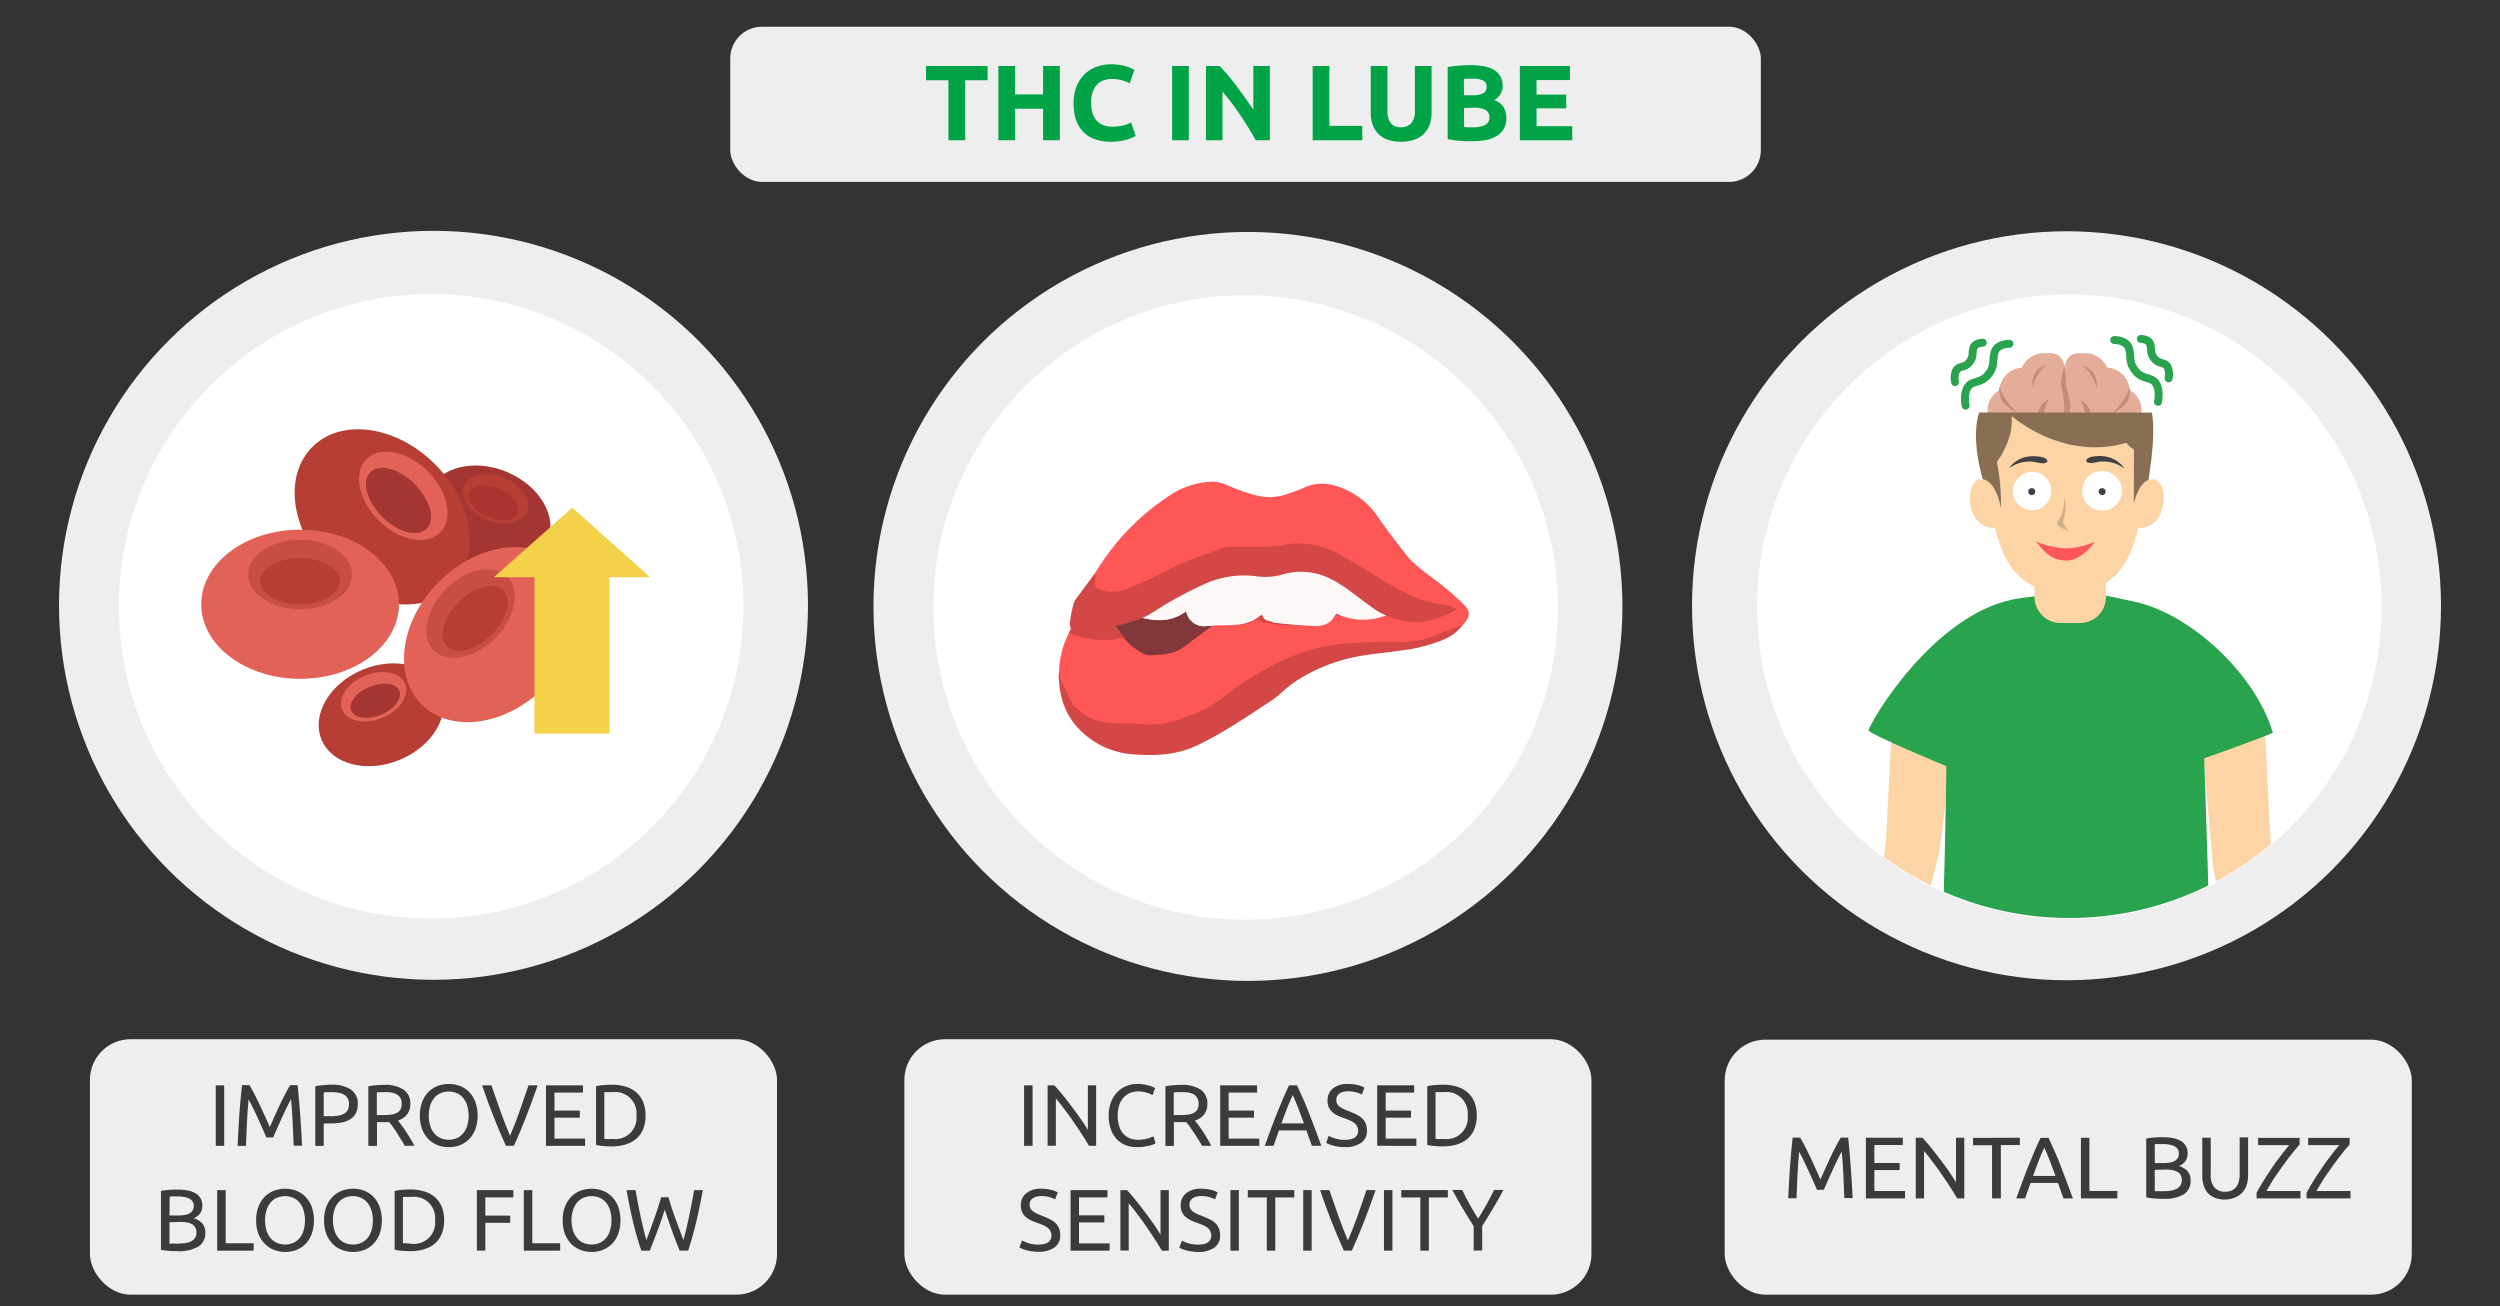 <?xml version="1.0" encoding="UTF-8"?>
<svg xmlns="http://www.w3.org/2000/svg" xmlns:xlink="http://www.w3.org/1999/xlink" id="Слой_1" data-name="Слой 1" width="630" height="329.22" viewBox="0 0 630 329.22">
  <rect x="0" y="0" width="630" height="329.22" fill="#333333" stroke="none"/>
  <defs>
    <style>
      .cls-1, .cls-25 {
        fill: none;
      }

      .cls-2 {
        fill: #eee;
      }

      .cls-3 {
        fill: #fff;
      }

      .cls-4 {
        fill: #80383a;
      }

      .cls-13, .cls-14, .cls-15, .cls-16, .cls-17, .cls-18, .cls-19, .cls-21, .cls-4 {
        fill-rule: evenodd;
      }

      .cls-5 {
        fill: #3b3b3b;
      }

      .cls-6 {
        fill: #00a447;
      }

      .cls-7 {
        fill: #a33632;
      }

      .cls-8 {
        fill: #b63e35;
      }

      .cls-9 {
        fill: #ab3330;
      }

      .cls-10 {
        fill: #e36258;
      }

      .cls-11 {
        fill: #c64e44;
      }

      .cls-12 {
        fill: #f3d149;
      }

      .cls-13 {
        fill: #fdfdfd;
      }

      .cls-14 {
        fill: #d44747;
      }

      .cls-15 {
        fill: #aeaeae;
      }

      .cls-16 {
        fill: #fbfbfb;
      }

      .cls-17 {
        fill: #adadad;
      }

      .cls-18 {
        fill: #932c60;
      }

      .cls-19 {
        fill: #f7f7f7;
      }

      .cls-20 {
        fill: #fcf8f7;
      }

      .cls-21, .cls-30 {
        fill: #ff5656;
      }

      .cls-22 {
        clip-path: url(#clip-path);
      }

      .cls-23 {
        fill: #fcd4a6;
      }

      .cls-24 {
        fill: #2aa34f;
      }

      .cls-25 {
        stroke: #2aa34f;
        stroke-linecap: round;
        stroke-linejoin: round;
        stroke-width: 2px;
      }

      .cls-26 {
        fill: #e3ad99;
      }

      .cls-27 {
        fill: #c38d7c;
      }

      .cls-28 {
        fill: #d7bc96;
      }

      .cls-29 {
        fill: #886e52;
      }

      .cls-31 {
        fill: #414141;
      }

      .cls-32 {
        fill: #cfaf86;
      }
    </style>
    <clipPath id="clip-path">
      <circle class="cls-1" cx="521.47" cy="152.65" r="78.69"></circle>
    </clipPath>
  </defs>
  <circle class="cls-2" cx="314.48" cy="152.82" r="94.37"></circle>
  <circle class="cls-3" cx="313.9" cy="153.08" r="78.69"></circle>
  <path class="cls-4" d="M294.48,144.35c1,0,2.63-1.68,3.61-1.68,1.89,0,.36-1.68,1.34-3.18.37-.58,3.55-1.69,4.11-1.26,1.27,1,12.2-4.89,13.75-4.61.55.1,22.13-.91,22.68-.83.07.37,27.18,21.72,27,21.82-3.29,1.94-65.5,10.5-68.83,12.35-3.77,2.08-14-2.91-16.9-5.43-.22-.27-9.28-4.36-9.05-4.46,2.06-.88,15.56-6.67,17.35-7.91C290.09,148.78,293.82,144.12,294.48,144.35Z"></path>
  <circle class="cls-2" cx="520.76" cy="152.65" r="94.37"></circle>
  <circle class="cls-3" cx="521.47" cy="152.9" r="78.69"></circle>
  <rect class="cls-2" x="184.02" y="6.73" width="259.71" height="39.11" rx="8"></rect>
  <rect class="cls-2" x="434.62" y="261.99" width="173.15" height="64.27" rx="10.26"></rect>
  <g>
    <path class="cls-5" d="M457.89,299.84c-.15-.35-.34-.8-.59-1.34l-.78-1.76c-.27-.63-.57-1.28-.89-1.95l-.89-1.89q-.42-.88-.78-1.59c-.24-.47-.44-.83-.58-1.08-.16,1.73-.3,3.6-.4,5.62s-.19,4-.26,6.11h-2.09c.06-1.33.12-2.66.2-4s.15-2.66.25-4,.2-2.56.31-3.79.23-2.4.36-3.5h1.87c.4.64.82,1.41,1.28,2.29s.91,1.8,1.36,2.76.89,1.92,1.32,2.88.81,1.84,1.17,2.63l1.16-2.63q.64-1.44,1.32-2.88c.46-1,.91-1.88,1.37-2.76s.88-1.65,1.27-2.29h1.87q.75,7.37,1.12,15.25h-2.09c-.07-2.06-.16-4.09-.26-6.11s-.23-3.89-.4-5.62c-.14.25-.34.61-.58,1.08s-.5,1-.78,1.59l-.89,1.89c-.32.67-.61,1.32-.89,1.95l-.78,1.76-.59,1.34Z"></path>
    <path class="cls-5" d="M470.21,302V286.71h9.3v1.83h-7.17v4.53h6.38v1.78h-6.38v5.28h7.72V302Z"></path>
    <path class="cls-5" d="M493.22,302q-.48-.82-1.11-1.83c-.42-.67-.87-1.38-1.35-2.1s-1-1.46-1.51-2.21-1-1.47-1.55-2.17-1-1.35-1.5-2-.93-1.16-1.34-1.63V302h-2.09V286.71h1.69c.69.73,1.43,1.59,2.21,2.56s1.57,2,2.34,3,1.49,2,2.17,3,1.26,1.89,1.73,2.67V286.71H495V302Z"></path>
    <path class="cls-5" d="M509,286.71v1.85h-4.79V302H502v-13.4h-4.79v-1.85Z"></path>
    <path class="cls-5" d="M520,302c-.25-.67-.48-1.31-.7-1.95l-.68-1.95H511.7l-1.39,3.9h-2.22q.89-2.43,1.65-4.48c.51-1.37,1-2.68,1.51-3.91s1-2.41,1.46-3.53,1-2.23,1.52-3.33h2c.52,1.1,1,2.21,1.52,3.33s1,2.3,1.46,3.53,1,2.54,1.5,3.91,1.07,2.86,1.66,4.48Zm-2-5.66c-.47-1.27-.93-2.51-1.4-3.71s-.94-2.34-1.44-3.44c-.51,1.1-1,2.25-1.46,3.44s-.92,2.44-1.37,3.71Z"></path>
    <path class="cls-5" d="M533.57,300.11V302h-9.18V286.71h2.14v13.4Z"></path>
    <path class="cls-5" d="M545,302.09l-1,0-1.08-.07-1.07-.11a8.4,8.4,0,0,1-1-.18V286.93c.3-.07.62-.13,1-.18l1.07-.11c.36,0,.71-.05,1.07-.06l1,0a14.8,14.8,0,0,1,2.47.2,6.28,6.28,0,0,1,2,.67,3.56,3.56,0,0,1,1.33,1.25,3.41,3.41,0,0,1,.49,1.89,3.36,3.36,0,0,1-.6,2.06,3.61,3.61,0,0,1-1.58,1.2,4.55,4.55,0,0,1,2.13,1.25,3.43,3.43,0,0,1,.8,2.42,3.91,3.91,0,0,1-1.69,3.44A9.6,9.6,0,0,1,545,302.09Zm-2-9h2.25a9,9,0,0,0,1.5-.11,3.72,3.72,0,0,0,1.22-.39,2.25,2.25,0,0,0,.81-.75,2.12,2.12,0,0,0,.3-1.17,2,2,0,0,0-.31-1.11,2.23,2.23,0,0,0-.85-.72,4.44,4.44,0,0,0-1.26-.41,8.49,8.49,0,0,0-1.54-.13c-.55,0-1,0-1.28,0s-.59,0-.84.06Zm0,1.72v5.37l.58,0a6.45,6.45,0,0,0,.67,0h.89a12.7,12.7,0,0,0,1.79-.12,4.92,4.92,0,0,0,1.49-.43,2.65,2.65,0,0,0,1-.85,2.35,2.35,0,0,0,.39-1.39,2.55,2.55,0,0,0-.29-1.26,2.14,2.14,0,0,0-.83-.83,4.1,4.1,0,0,0-1.28-.44,9.56,9.56,0,0,0-1.68-.13Z"></path>
    <path class="cls-5" d="M560.71,302.29a6.62,6.62,0,0,1-2.59-.47,4.9,4.9,0,0,1-1.81-1.26,5.24,5.24,0,0,1-1-1.9,8,8,0,0,1-.34-2.38v-9.57h2.13V296a4.6,4.6,0,0,0,1,3.32,3.5,3.5,0,0,0,2.63,1,4.16,4.16,0,0,0,1.49-.25,2.94,2.94,0,0,0,1.15-.78,3.39,3.39,0,0,0,.75-1.35,6.38,6.38,0,0,0,.27-2v-9.33h2.13v9.57a8,8,0,0,1-.34,2.38,5.13,5.13,0,0,1-1.06,1.9,4.94,4.94,0,0,1-1.8,1.26A6.58,6.58,0,0,1,560.71,302.29Z"></path>
    <path class="cls-5" d="M579.5,288.4c-.33.38-.73.84-1.17,1.38s-.92,1.13-1.42,1.78-1,1.34-1.54,2.07-1,1.46-1.55,2.2-1,1.48-1.44,2.21-.87,1.43-1.24,2.09h8.58V302H568.66v-1.43c.3-.59.67-1.24,1.09-1.94s.86-1.42,1.34-2.16,1-1.47,1.48-2.22,1-1.46,1.53-2.16,1-1.33,1.48-1.93.91-1.13,1.3-1.58h-7.83v-1.83H579.5Z"></path>
    <path class="cls-5" d="M592.11,288.4c-.34.38-.73.84-1.18,1.38s-.92,1.13-1.42,1.78-1,1.34-1.54,2.07-1,1.46-1.55,2.2-1,1.48-1.44,2.21-.86,1.43-1.23,2.09h8.58V302H581.26v-1.43c.31-.59.67-1.24,1.09-1.94s.87-1.42,1.34-2.16,1-1.47,1.49-2.22,1-1.46,1.53-2.16,1-1.33,1.47-1.93.91-1.13,1.31-1.58h-7.83v-1.83h10.45Z"></path>
  </g>
  <rect class="cls-2" x="22.66" y="261.88" width="173.15" height="64.38" rx="10.26"></rect>
  <rect class="cls-2" x="227.9" y="261.88" width="173.15" height="64.38" rx="10.26"></rect>
  <g>
    <path class="cls-5" d="M54.37,273.51H56.5v15.24H54.37Z"></path>
    <path class="cls-5" d="M67.13,286.64c-.15-.35-.34-.8-.58-1.34s-.51-1.13-.79-1.76-.57-1.28-.89-2L64,279.7q-.42-.88-.78-1.59c-.24-.47-.44-.83-.58-1.08q-.24,2.6-.4,5.62t-.26,6.1H59.87c.06-1.32.12-2.65.2-4s.15-2.66.25-4,.2-2.56.31-3.79.23-2.4.36-3.5h1.87c.4.64.82,1.41,1.28,2.29s.91,1.8,1.36,2.76.89,1.92,1.32,2.88.81,1.84,1.17,2.63l1.16-2.63q.64-1.44,1.32-2.88c.46-1,.91-1.88,1.37-2.76s.88-1.65,1.27-2.29H75q.75,7.37,1.12,15.24H74q-.11-3.08-.26-6.1t-.4-5.62c-.14.25-.34.61-.58,1.08s-.5,1-.78,1.59-.57,1.23-.89,1.89-.61,1.32-.89,2l-.78,1.76-.59,1.34Z"></path>
    <path class="cls-5" d="M83.5,273.35a8.46,8.46,0,0,1,4.94,1.23,4.15,4.15,0,0,1,1.72,3.64,5,5,0,0,1-.47,2.25A3.91,3.91,0,0,1,88.33,282a6.35,6.35,0,0,1-2.17.85,14.74,14.74,0,0,1-2.88.26h-1.7v5.65H79.45v-15a11.51,11.51,0,0,1,2-.3C82.2,273.38,82.88,273.35,83.5,273.35Zm.17,1.87c-.91,0-1.6,0-2.09.07v6h1.61a12,12,0,0,0,2-.14,4.3,4.3,0,0,0,1.48-.48,2.36,2.36,0,0,0,.94-.94,3.07,3.07,0,0,0,.33-1.51,2.89,2.89,0,0,0-.34-1.46,2.62,2.62,0,0,0-.93-.91,4,4,0,0,0-1.35-.47A9.34,9.34,0,0,0,83.67,275.22Z"></path>
    <path class="cls-5" d="M100.28,282.38c.24.29.53.67.89,1.15s.73,1,1.11,1.58.76,1.19,1.14,1.82a18.88,18.88,0,0,1,1,1.82H102c-.29-.55-.61-1.12-1-1.69s-.69-1.12-1-1.64-.7-1-1-1.46-.66-.85-.94-1.19a5.62,5.62,0,0,1-.58,0H95v6H92.82v-15a11.63,11.63,0,0,1,2-.3c.74-.05,1.42-.08,2-.08a8.42,8.42,0,0,1,4.9,1.21,4.16,4.16,0,0,1,1.68,3.61,4.27,4.27,0,0,1-.8,2.6A4.82,4.82,0,0,1,100.28,282.38Zm-3.23-7.16c-.91,0-1.61,0-2.09.07V281h1.52a14.93,14.93,0,0,0,2-.11,4.31,4.31,0,0,0,1.48-.42,2.24,2.24,0,0,0,.94-.86,2.94,2.94,0,0,0,.33-1.49,2.83,2.83,0,0,0-.33-1.43,2.43,2.43,0,0,0-.9-.9,3.9,3.9,0,0,0-1.31-.46A9.31,9.31,0,0,0,97.05,275.22Z"></path>
    <path class="cls-5" d="M105.8,281.12a9.41,9.41,0,0,1,.59-3.45,7.13,7.13,0,0,1,1.58-2.5,6.64,6.64,0,0,1,2.33-1.51,8.06,8.06,0,0,1,2.83-.5,7.79,7.79,0,0,1,2.78.5,6.44,6.44,0,0,1,2.3,1.51,7.27,7.27,0,0,1,1.58,2.5,10.58,10.58,0,0,1,0,6.91,7.33,7.33,0,0,1-1.58,2.49,6.44,6.44,0,0,1-2.3,1.51,7.58,7.58,0,0,1-2.78.5,7.84,7.84,0,0,1-2.83-.5,6.64,6.64,0,0,1-2.33-1.51,7.18,7.18,0,0,1-1.58-2.49A9.46,9.46,0,0,1,105.8,281.12Zm2.25,0a8.67,8.67,0,0,0,.35,2.52,5.46,5.46,0,0,0,1,1.92,4.37,4.37,0,0,0,1.59,1.23,5.44,5.44,0,0,0,4.19,0,4.48,4.48,0,0,0,1.57-1.23,5.46,5.46,0,0,0,1-1.92,9.25,9.25,0,0,0,0-5,5.64,5.64,0,0,0-1-1.92,4.34,4.34,0,0,0-1.57-1.22,5.32,5.32,0,0,0-4.19,0,4.24,4.24,0,0,0-1.59,1.22,5.64,5.64,0,0,0-1,1.92A8.67,8.67,0,0,0,108.05,281.12Z"></path>
    <path class="cls-5" d="M135.48,273.51q-.84,2.42-1.59,4.48c-.51,1.37-1,2.67-1.49,3.9s-1,2.41-1.44,3.53-1,2.24-1.46,3.33h-2c-.5-1.09-1-2.21-1.47-3.33s-1-2.3-1.45-3.53-1-2.53-1.51-3.9-1-2.87-1.58-4.48h2.35c.8,2.32,1.57,4.55,2.34,6.69s1.54,4.15,2.35,6q1.22-2.79,2.35-6t2.31-6.7Z"></path>
    <path class="cls-5" d="M137.59,288.75V273.51h9.31v1.82h-7.17v4.54h6.38v1.78h-6.38v5.28h7.72v1.82Z"></path>
    <path class="cls-5" d="M162.67,281.12a8.81,8.81,0,0,1-.61,3.44,6.25,6.25,0,0,1-1.74,2.42,7.27,7.27,0,0,1-2.68,1.43,11.72,11.72,0,0,1-3.44.48c-.61,0-1.29,0-2-.08a11.51,11.51,0,0,1-2-.3V273.73a11.51,11.51,0,0,1,2-.3c.74-.05,1.42-.08,2-.08a11.72,11.72,0,0,1,3.44.48,7.27,7.27,0,0,1,2.68,1.43,6.33,6.33,0,0,1,1.74,2.42A8.81,8.81,0,0,1,162.67,281.12Zm-8.29,5.9a5.35,5.35,0,0,0,6-5.9,5.36,5.36,0,0,0-6-5.9c-.6,0-1.07,0-1.4,0l-.69,0V287c.13,0,.36,0,.69.05Z"></path>
    <path class="cls-5" d="M44.71,315.29l-1,0-1.08-.07-1.07-.11a7.84,7.84,0,0,1-1-.18V300.13q.43-.11,1-.18l1.07-.11,1.07-.06,1,0a14.8,14.8,0,0,1,2.47.2,6.42,6.42,0,0,1,2,.67,3.72,3.72,0,0,1,1.33,1.25,3.49,3.49,0,0,1,.48,1.89,3.42,3.42,0,0,1-.59,2.06A3.7,3.7,0,0,1,48.8,307a4.58,4.58,0,0,1,2.14,1.25,3.47,3.47,0,0,1,.79,2.42A3.89,3.89,0,0,1,50,314.13,9.6,9.6,0,0,1,44.71,315.29Zm-2-9H45a9,9,0,0,0,1.5-.11,3.65,3.65,0,0,0,1.22-.39,2.17,2.17,0,0,0,.81-.75,2.12,2.12,0,0,0,.3-1.17,1.89,1.89,0,0,0-.31-1.11,2.2,2.2,0,0,0-.84-.72,4.51,4.51,0,0,0-1.27-.41,8.42,8.42,0,0,0-1.54-.13c-.54,0-1,0-1.28,0s-.58,0-.83.07Zm0,1.72v5.37l.57,0a6.45,6.45,0,0,0,.67,0h.89a12.7,12.7,0,0,0,1.79-.12,5.22,5.22,0,0,0,1.49-.42,2.69,2.69,0,0,0,1-.86,2.35,2.35,0,0,0,.39-1.39,2.55,2.55,0,0,0-.29-1.26,2.11,2.11,0,0,0-.82-.83,4.16,4.16,0,0,0-1.29-.44,9.52,9.52,0,0,0-1.67-.13Z"></path>
    <path class="cls-5" d="M63.92,313.31v1.85H54.74V299.91h2.14v13.4Z"></path>
    <path class="cls-5" d="M64.55,307.52a9.41,9.41,0,0,1,.59-3.45,7.13,7.13,0,0,1,1.58-2.5,6.64,6.64,0,0,1,2.33-1.51,8.06,8.06,0,0,1,2.83-.5,7.79,7.79,0,0,1,2.78.5,6.44,6.44,0,0,1,2.3,1.51,7.27,7.27,0,0,1,1.58,2.5,10.58,10.58,0,0,1,0,6.91A7.33,7.33,0,0,1,77,313.47a6.44,6.44,0,0,1-2.3,1.51,7.58,7.58,0,0,1-2.78.51,7.85,7.85,0,0,1-2.83-.51,6.64,6.64,0,0,1-2.33-1.51A7.18,7.18,0,0,1,65.14,311,9.46,9.46,0,0,1,64.55,307.52Zm2.25,0a8.57,8.57,0,0,0,.35,2.52,5.46,5.46,0,0,0,1,1.92,4.37,4.37,0,0,0,1.59,1.23,5.32,5.32,0,0,0,4.19,0A4.48,4.48,0,0,0,75.5,312a5.46,5.46,0,0,0,1-1.92,8.57,8.57,0,0,0,.35-2.52A8.67,8.67,0,0,0,76.5,305a5.64,5.64,0,0,0-1-1.92,4.34,4.34,0,0,0-1.57-1.22,5.32,5.32,0,0,0-4.19,0,4.24,4.24,0,0,0-1.59,1.22,5.64,5.64,0,0,0-1,1.92A8.67,8.67,0,0,0,66.8,307.52Z"></path>
    <path class="cls-5" d="M81.67,307.52a9.41,9.41,0,0,1,.58-3.45,7.15,7.15,0,0,1,1.59-2.5,6.47,6.47,0,0,1,2.33-1.51,8.06,8.06,0,0,1,2.83-.5,7.79,7.79,0,0,1,2.78.5,6.53,6.53,0,0,1,2.3,1.51,7.26,7.26,0,0,1,1.57,2.5,10.58,10.58,0,0,1,0,6.91,7.31,7.31,0,0,1-1.57,2.49,6.53,6.53,0,0,1-2.3,1.51,7.58,7.58,0,0,1-2.78.51,7.85,7.85,0,0,1-2.83-.51,6.47,6.47,0,0,1-2.33-1.51A7.2,7.2,0,0,1,82.25,311,9.47,9.47,0,0,1,81.67,307.52Zm2.24,0a8.25,8.25,0,0,0,.36,2.52,5.31,5.31,0,0,0,1,1.92,4.42,4.42,0,0,0,1.58,1.23,5.05,5.05,0,0,0,2.1.43,5,5,0,0,0,2.09-.43A4.39,4.39,0,0,0,92.61,312a5.48,5.48,0,0,0,1-1.92,8.57,8.57,0,0,0,.35-2.52,8.67,8.67,0,0,0-.35-2.52,5.66,5.66,0,0,0-1-1.92A4.26,4.26,0,0,0,91,301.86a4.82,4.82,0,0,0-2.09-.43,4.9,4.9,0,0,0-2.1.43,4.29,4.29,0,0,0-1.58,1.22,5.47,5.47,0,0,0-1,1.92A8.34,8.34,0,0,0,83.91,307.52Z"></path>
    <path class="cls-5" d="M111.92,307.52a8.81,8.81,0,0,1-.62,3.44,6.33,6.33,0,0,1-1.73,2.42,7.31,7.31,0,0,1-2.69,1.43,11.61,11.61,0,0,1-3.43.48c-.62,0-1.29,0-2-.08a11.49,11.49,0,0,1-2-.3V300.13a11.49,11.49,0,0,1,2-.3c.74-.05,1.41-.08,2-.08a11.61,11.61,0,0,1,3.43.48,7.31,7.31,0,0,1,2.69,1.43,6.41,6.41,0,0,1,1.73,2.42A8.81,8.81,0,0,1,111.92,307.52Zm-8.29,5.9a5.33,5.33,0,0,0,6-5.9,5.33,5.33,0,0,0-6-5.89c-.61,0-1.07,0-1.4,0l-.69,0v11.66c.13,0,.36,0,.69,0Z"></path>
    <path class="cls-5" d="M120.17,315.16V299.91h9.2v1.83H122.3v4.59h6.27v1.81H122.3v7Z"></path>
    <path class="cls-5" d="M141.16,313.31v1.85H132V299.91h2.14v13.4Z"></path>
    <path class="cls-5" d="M141.8,307.52a9.41,9.41,0,0,1,.58-3.45,7.13,7.13,0,0,1,1.58-2.5,6.64,6.64,0,0,1,2.33-1.51,8.06,8.06,0,0,1,2.83-.5,7.79,7.79,0,0,1,2.78.5,6.44,6.44,0,0,1,2.3,1.51,7.27,7.27,0,0,1,1.58,2.5,10.58,10.58,0,0,1,0,6.91,7.33,7.33,0,0,1-1.58,2.49,6.44,6.44,0,0,1-2.3,1.51,7.58,7.58,0,0,1-2.78.51,7.85,7.85,0,0,1-2.83-.51,6.64,6.64,0,0,1-2.33-1.51,7.18,7.18,0,0,1-1.58-2.49A9.47,9.47,0,0,1,141.8,307.52Zm2.24,0a8.57,8.57,0,0,0,.35,2.52,5.63,5.63,0,0,0,1,1.92,4.46,4.46,0,0,0,1.59,1.23,5.32,5.32,0,0,0,4.19,0,4.48,4.48,0,0,0,1.57-1.23,5.46,5.46,0,0,0,1-1.92,8.25,8.25,0,0,0,.35-2.52,8.34,8.34,0,0,0-.35-2.52,5.64,5.64,0,0,0-1-1.92,4.34,4.34,0,0,0-1.57-1.22,5.32,5.32,0,0,0-4.19,0,4.32,4.32,0,0,0-1.59,1.22,5.83,5.83,0,0,0-1,1.92A8.67,8.67,0,0,0,144,307.52Z"></path>
    <path class="cls-5" d="M167.51,304.82c-.61,2-1.24,3.78-1.87,5.45s-1.26,3.3-1.89,4.89h-2.13a73.29,73.29,0,0,1-2.06-7.11c-.59-2.49-1.15-5.21-1.66-8.14h2.24c.21,1.14.42,2.29.64,3.43s.45,2.26.68,3.33.47,2.11.71,3.1.47,1.89.72,2.72q.88-2.31,1.87-5.07t1.85-5.71h1.85q.85,3,1.87,5.71t1.89,5.07c.24-.82.47-1.72.7-2.7s.47-2,.7-3.09.45-2.2.67-3.35.43-2.3.64-3.44h2.18c-.53,2.93-1.09,5.65-1.69,8.14s-1.27,4.86-2,7.11h-2.14q-1-2.39-1.89-4.89T167.51,304.82Z"></path>
  </g>
  <circle class="cls-2" cx="109.24" cy="152.54" r="94.37"></circle>
  <circle class="cls-3" cx="108.66" cy="152.79" r="78.69"></circle>
  <g>
    <path class="cls-5" d="M258.07,273.51h2.14v15.24h-2.14Z"></path>
    <path class="cls-5" d="M274.44,288.75c-.32-.54-.69-1.15-1.11-1.82s-.87-1.38-1.35-2.1-1-1.46-1.51-2.21-1-1.47-1.55-2.17-1-1.35-1.5-2-.93-1.16-1.34-1.63v11.9H264V273.51h1.7c.69.73,1.42,1.59,2.21,2.56s1.56,2,2.33,3,1.5,2.05,2.18,3,1.25,1.89,1.72,2.66V273.51h2.09v15.24Z"></path>
    <path class="cls-5" d="M286.56,289.08a7.82,7.82,0,0,1-2.92-.52,6.27,6.27,0,0,1-2.27-1.54,6.94,6.94,0,0,1-1.46-2.5,10.16,10.16,0,0,1-.52-3.4,9.21,9.21,0,0,1,.59-3.4,7.3,7.3,0,0,1,1.57-2.5,6.83,6.83,0,0,1,2.31-1.54,7.54,7.54,0,0,1,2.81-.52,9.93,9.93,0,0,1,3,.44,5.28,5.28,0,0,1,.91.35c.24.12.4.2.49.26l-.62,1.76a3,3,0,0,0-.57-.28,8.16,8.16,0,0,0-.85-.31,7.06,7.06,0,0,0-1-.25,6.2,6.2,0,0,0-1.14-.1,5.38,5.38,0,0,0-2.17.42,4.32,4.32,0,0,0-1.65,1.21,5.23,5.23,0,0,0-1.05,1.92,8.33,8.33,0,0,0-.36,2.54,8.84,8.84,0,0,0,.32,2.49,5.48,5.48,0,0,0,.95,1.92,4.25,4.25,0,0,0,1.6,1.24,5.19,5.19,0,0,0,2.23.44,8.36,8.36,0,0,0,2.44-.3,12,12,0,0,0,1.46-.55l.55,1.76a4,4,0,0,1-.55.27,7.73,7.73,0,0,1-1,.32,12.44,12.44,0,0,1-1.39.26A11.57,11.57,0,0,1,286.56,289.08Z"></path>
    <path class="cls-5" d="M301.11,282.38c.23.29.53.67.89,1.15s.73,1,1.11,1.58.76,1.19,1.13,1.82.69,1.24,1,1.82h-2.33c-.3-.55-.62-1.12-1-1.69s-.69-1.12-1.05-1.64-.7-1-1-1.46-.66-.85-.94-1.19a5.52,5.52,0,0,1-.58,0h-2.52v6h-2.13v-15a11.51,11.51,0,0,1,2-.3c.74-.05,1.42-.08,2-.08a8.36,8.36,0,0,1,4.89,1.21,4.16,4.16,0,0,1,1.68,3.61,4.21,4.21,0,0,1-.8,2.6A4.75,4.75,0,0,1,301.11,282.38Zm-3.24-7.16c-.91,0-1.6,0-2.09.07V281h1.52a14.93,14.93,0,0,0,2-.11,4.24,4.24,0,0,0,1.48-.42,2.18,2.18,0,0,0,.94-.86,2.94,2.94,0,0,0,.33-1.49,2.83,2.83,0,0,0-.33-1.43,2.48,2.48,0,0,0-.89-.9,4,4,0,0,0-1.32-.46A9.31,9.31,0,0,0,297.87,275.22Z"></path>
    <path class="cls-5" d="M307.49,288.75V273.51h9.3v1.82h-7.17v4.54H316v1.78h-6.38v5.28h7.72v1.82Z"></path>
    <path class="cls-5" d="M330.61,288.75c-.25-.66-.49-1.3-.71-1.94s-.44-1.29-.68-1.95h-6.91l-1.38,3.89h-2.22q.87-2.42,1.65-4.47c.51-1.37,1-2.68,1.5-3.91s1-2.41,1.47-3.53,1-2.23,1.51-3.33h2c.53,1.1,1,2.21,1.52,3.33s1,2.3,1.46,3.53,1,2.54,1.51,3.91,1.06,2.86,1.65,4.47Zm-2-5.65c-.47-1.27-.94-2.51-1.4-3.71s-.94-2.34-1.44-3.44c-.52,1.1-1,2.25-1.47,3.44s-.92,2.44-1.37,3.71Z"></path>
    <path class="cls-5" d="M338.9,287.24c2.23,0,3.35-.77,3.35-2.29a2.27,2.27,0,0,0-.3-1.2,3,3,0,0,0-.8-.86,6.08,6.08,0,0,0-1.16-.63c-.43-.17-.89-.35-1.37-.52a14.27,14.27,0,0,1-1.59-.65,5.54,5.54,0,0,1-1.3-.86,3.81,3.81,0,0,1-.87-1.18,3.88,3.88,0,0,1-.32-1.65,3.83,3.83,0,0,1,1.37-3.12,5.74,5.74,0,0,1,3.76-1.12,10.38,10.38,0,0,1,2.52.29,5.86,5.86,0,0,1,1.66.65l-.68,1.74a6,6,0,0,0-1.38-.56,7.41,7.41,0,0,0-2.12-.28,4.56,4.56,0,0,0-1.14.14,2.9,2.9,0,0,0-.93.39,2,2,0,0,0-.62.67,1.87,1.87,0,0,0-.23,1,2.08,2.08,0,0,0,.24,1,2.46,2.46,0,0,0,.68.73,5.46,5.46,0,0,0,1,.58c.39.18.82.36,1.29.53.66.27,1.26.53,1.81.79a5.93,5.93,0,0,1,1.43.95,3.72,3.72,0,0,1,.94,1.31,4.62,4.62,0,0,1,.33,1.84A3.61,3.61,0,0,1,343,288a6.86,6.86,0,0,1-4.13,1.07,10.7,10.7,0,0,1-1.66-.12,11.76,11.76,0,0,1-1.35-.28,8.76,8.76,0,0,1-1-.35l-.67-.32.64-1.76a9.46,9.46,0,0,0,1.54.63A7.74,7.74,0,0,0,338.9,287.24Z"></path>
    <path class="cls-5" d="M347.06,288.75V273.51h9.31v1.82H349.2v4.54h6.38v1.78H349.2v5.28h7.72v1.82Z"></path>
    <path class="cls-5" d="M372.14,281.12a8.81,8.81,0,0,1-.61,3.44,6.25,6.25,0,0,1-1.74,2.42,7.27,7.27,0,0,1-2.68,1.43,11.72,11.72,0,0,1-3.44.48c-.61,0-1.29,0-2-.08a11.51,11.51,0,0,1-2-.3V273.73a11.51,11.51,0,0,1,2-.3c.74-.05,1.42-.08,2-.08a11.72,11.72,0,0,1,3.44.48,7.27,7.27,0,0,1,2.68,1.43,6.33,6.33,0,0,1,1.74,2.42A8.81,8.81,0,0,1,372.14,281.12Zm-8.29,5.9a5.35,5.35,0,0,0,6-5.9,5.36,5.36,0,0,0-6-5.9c-.6,0-1.07,0-1.4,0l-.69,0V287c.13,0,.36,0,.69.05Z"></path>
    <path class="cls-5" d="M261.62,313.64c2.23,0,3.34-.76,3.34-2.29a2.27,2.27,0,0,0-.3-1.2,2.72,2.72,0,0,0-.8-.86,5.47,5.47,0,0,0-1.15-.62c-.44-.18-.9-.36-1.38-.53a13.36,13.36,0,0,1-1.58-.65,5.34,5.34,0,0,1-1.3-.86,3.52,3.52,0,0,1-.87-1.18,3.88,3.88,0,0,1-.32-1.65,3.82,3.82,0,0,1,1.36-3.12,5.77,5.77,0,0,1,3.77-1.12,10.38,10.38,0,0,1,2.52.29,6.12,6.12,0,0,1,1.66.65l-.69,1.74a5.68,5.68,0,0,0-1.37-.56,7.53,7.53,0,0,0-2.12-.27,4.66,4.66,0,0,0-1.15.13,3.08,3.08,0,0,0-.92.39,1.86,1.86,0,0,0-.86,1.63,2.08,2.08,0,0,0,.24,1,2.46,2.46,0,0,0,.68.73,6.64,6.64,0,0,0,1,.59c.39.17.81.35,1.28.52.66.27,1.27.53,1.82.8a5.63,5.63,0,0,1,1.43.94,3.82,3.82,0,0,1,.93,1.31,4.62,4.62,0,0,1,.33,1.84,3.59,3.59,0,0,1-1.46,3.08,6.82,6.82,0,0,1-4.12,1.08,10.45,10.45,0,0,1-1.66-.13,12.44,12.44,0,0,1-1.36-.28,9.22,9.22,0,0,1-1-.35c-.29-.13-.51-.23-.67-.32l.64-1.76a9.84,9.84,0,0,0,1.54.64A8,8,0,0,0,261.62,313.64Z"></path>
    <path class="cls-5" d="M269.78,315.16V299.91h9.3v1.83h-7.17v4.53h6.38v1.78h-6.38v5.28h7.72v1.83Z"></path>
    <path class="cls-5" d="M292.79,315.16q-.48-.82-1.11-1.83c-.42-.67-.87-1.38-1.35-2.1s-1-1.46-1.51-2.21-1-1.47-1.55-2.17-1-1.35-1.5-2-.93-1.16-1.34-1.63v11.91h-2.09V299.91H284c.69.73,1.43,1.59,2.22,2.56s1.56,2,2.33,3,1.49,2.05,2.18,3,1.25,1.89,1.72,2.67V299.91h2.09v15.25Z"></path>
    <path class="cls-5" d="M301.9,313.64c2.23,0,3.34-.76,3.34-2.29a2.27,2.27,0,0,0-.3-1.2,2.72,2.72,0,0,0-.8-.86,5.47,5.47,0,0,0-1.15-.62c-.44-.18-.89-.36-1.38-.53a14.1,14.1,0,0,1-1.58-.65,5.54,5.54,0,0,1-1.3-.86,3.52,3.52,0,0,1-.87-1.18,3.88,3.88,0,0,1-.32-1.65,3.83,3.83,0,0,1,1.37-3.12,5.72,5.72,0,0,1,3.76-1.12,10.38,10.38,0,0,1,2.52.29,6,6,0,0,1,1.66.65l-.68,1.74a6,6,0,0,0-1.38-.56,7.53,7.53,0,0,0-2.12-.27,4.71,4.71,0,0,0-1.15.13,3.08,3.08,0,0,0-.92.39,2.12,2.12,0,0,0-.63.67,2,2,0,0,0-.23,1,2.08,2.08,0,0,0,.24,1,2.5,2.5,0,0,0,.69.73,6.09,6.09,0,0,0,1,.59c.39.17.82.35,1.29.52.66.27,1.26.53,1.81.8a5.63,5.63,0,0,1,1.43.94,3.85,3.85,0,0,1,.94,1.31,4.62,4.62,0,0,1,.33,1.84,3.6,3.6,0,0,1-1.47,3.08,6.82,6.82,0,0,1-4.12,1.08,10.55,10.55,0,0,1-1.66-.13,12.44,12.44,0,0,1-1.36-.28,9.22,9.22,0,0,1-1-.35c-.29-.13-.51-.23-.67-.32l.64-1.76a10.29,10.29,0,0,0,1.54.64A8,8,0,0,0,301.9,313.64Z"></path>
    <path class="cls-5" d="M310.06,299.91h2.13v15.25h-2.13Z"></path>
    <path class="cls-5" d="M326.16,299.91v1.85h-4.79v13.4h-2.14v-13.4h-4.79v-1.85Z"></path>
    <path class="cls-5" d="M328.41,299.91h2.13v15.25h-2.13Z"></path>
    <path class="cls-5" d="M346.65,299.91q-.84,2.41-1.6,4.48c-.51,1.37-1,2.67-1.48,3.9s-1,2.41-1.45,3.53-1,2.24-1.46,3.34h-2c-.5-1.1-1-2.22-1.46-3.34s-1-2.3-1.46-3.53-1-2.53-1.5-3.9-1-2.87-1.59-4.48H335q1.19,3.48,2.33,6.69c.76,2.14,1.55,4.15,2.35,6,.81-1.87,1.59-3.87,2.36-6s1.53-4.38,2.31-6.7Z"></path>
    <path class="cls-5" d="M348.76,299.91h2.13v15.25h-2.13Z"></path>
    <path class="cls-5" d="M364.86,299.91v1.85h-4.79v13.4h-2.14v-13.4h-4.8v-1.85Z"></path>
    <path class="cls-5" d="M371.37,315.16V309q-1.51-2.35-2.86-4.64c-.89-1.53-1.74-3-2.53-4.49h2.51c.56,1.2,1.18,2.42,1.87,3.66s1.4,2.43,2.13,3.58c.72-1.15,1.43-2.34,2.12-3.58s1.32-2.46,1.89-3.66h2.37q-1.19,2.2-2.53,4.48c-.89,1.51-1.84,3.05-2.83,4.61v6.16Z"></path>
  </g>
  <g>
    <path class="cls-6" d="M248.88,16.63v3.59h-5.65V35.34H239V20.22h-5.64V16.63Z"></path>
    <path class="cls-6" d="M262.86,16.63h4.22V35.34h-4.22V27.4h-7.07v7.94h-4.21V16.63h4.21v7.16h7.07Z"></path>
    <path class="cls-6" d="M279.93,35.72c-3.05,0-5.36-.85-7-2.54s-2.39-4.09-2.39-7.21a11.19,11.19,0,0,1,.73-4.14,9.07,9.07,0,0,1,2-3.08,8.34,8.34,0,0,1,3-1.9,11,11,0,0,1,3.8-.65,12.79,12.79,0,0,1,2.16.17,14.71,14.71,0,0,1,1.7.41,8,8,0,0,1,1.22.47c.32.16.56.29.7.38L284.71,21a11.09,11.09,0,0,0-2-.78,9.52,9.52,0,0,0-2.61-.32,5.62,5.62,0,0,0-1.9.32,4.28,4.28,0,0,0-1.65,1,5.16,5.16,0,0,0-1.15,1.85,7.67,7.67,0,0,0-.43,2.75,9.8,9.8,0,0,0,.28,2.42,5.16,5.16,0,0,0,.92,1.93,4.36,4.36,0,0,0,1.66,1.28,5.83,5.83,0,0,0,2.49.47,11.55,11.55,0,0,0,1.64-.1c.49-.08.92-.16,1.3-.26a6.47,6.47,0,0,0,1-.34c.29-.12.55-.24.78-.35l1.16,3.38a9.88,9.88,0,0,1-2.51,1A14.54,14.54,0,0,1,279.93,35.72Z"></path>
    <path class="cls-6" d="M295.37,16.63h4.21V35.34h-4.21Z"></path>
    <path class="cls-6" d="M316.46,35.34c-1.21-2.14-2.51-4.25-3.92-6.34a65.12,65.12,0,0,0-4.48-5.92V35.34H303.9V16.63h3.43c.6.6,1.25,1.32,2,2.19s1.46,1.78,2.2,2.77,1.49,2,2.23,3.05,1.43,2.06,2.08,3v-11H320V35.34Z"></path>
    <path class="cls-6" d="M343.3,31.72v3.62H330.79V16.63H335V31.72Z"></path>
    <path class="cls-6" d="M353,35.72a9.39,9.39,0,0,1-3.4-.55,6.45,6.45,0,0,1-2.36-1.54,6.22,6.22,0,0,1-1.38-2.35,9.56,9.56,0,0,1-.44-3V16.63h4.21V27.92a6.41,6.41,0,0,0,.25,1.93,3.46,3.46,0,0,0,.71,1.29,2.35,2.35,0,0,0,1.08.72,4.36,4.36,0,0,0,1.39.22,3.39,3.39,0,0,0,2.49-.95,4.4,4.4,0,0,0,1-3.21V16.63h4.21V28.27a9.66,9.66,0,0,1-.45,3,6.17,6.17,0,0,1-1.41,2.36,6.27,6.27,0,0,1-2.4,1.53A10,10,0,0,1,353,35.72Z"></path>
    <path class="cls-6" d="M371.05,35.59c-1,0-2.05,0-3.06-.1a21.84,21.84,0,0,1-3.18-.44V16.9a27.44,27.44,0,0,1,2.84-.36c1-.08,2-.12,2.86-.12a19.61,19.61,0,0,1,3.28.25,7.84,7.84,0,0,1,2.58.88,4.64,4.64,0,0,1,1.69,1.63,4.85,4.85,0,0,1,.61,2.5,4,4,0,0,1-2.17,3.54,4.48,4.48,0,0,1,2.44,1.83,5.32,5.32,0,0,1,.64,2.62,5,5,0,0,1-2.14,4.43Q375.29,35.59,371.05,35.59ZM368.92,24H371a5.74,5.74,0,0,0,2.78-.5,1.74,1.74,0,0,0,.84-1.61,1.63,1.63,0,0,0-.87-1.59,5.46,5.46,0,0,0-2.53-.46H370c-.42,0-.79,0-1.11.07Zm0,3.21V32c.3,0,.64.06,1,.08s.75,0,1.19,0a7.31,7.31,0,0,0,3.05-.54,2,2,0,0,0,1.16-2,2,2,0,0,0-1-1.85,5.72,5.72,0,0,0-2.79-.55Z"></path>
    <path class="cls-6" d="M383,35.34V16.63h12.63v3.54h-8.42v3.67h7.48V27.3h-7.48v4.51h9v3.53Z"></path>
  </g>
  <g>
    <g>
      <path class="cls-7" d="M138,136.52c-2.61,6.27-11.47,8.55-19.78,5.08S105.3,130.25,107.92,124s11.46-8.54,19.78-5.08S140.63,130.25,138,136.52Z"></path>
      <path class="cls-8" d="M132.76,129a4,4,0,0,1-1.29,1.66c-2,1.53-5.44,1.75-8.82.34s-5.68-4-6-6.5a4.24,4.24,0,0,1,.27-2.09c1.22-2.92,5.75-3.81,10.12-2S134,126.1,132.76,129Z"></path>
      <path class="cls-9" d="M130.48,129.26a2.37,2.37,0,0,1-.91,1.08c-1.41,1-4,1-6.6-.09s-4.41-2.94-4.72-4.63a2.45,2.45,0,0,1,.13-1.4c.81-2,4.17-2.39,7.52-1S131.29,127.32,130.48,129.26Z"></path>
    </g>
    <g>
      <path class="cls-8" d="M113.94,147.87c-7.34,7.34-21.18,5.4-30.91-4.33S71.36,120,78.7,112.64s21.18-5.4,30.91,4.33S121.28,140.53,113.94,147.87Z"></path>
      <path class="cls-10" d="M110.88,134.21a6.26,6.26,0,0,1-2.79,1.6c-3.66,1-8.71-.7-12.66-4.66s-5.68-9-4.66-12.66a6.18,6.18,0,0,1,1.59-2.79c3.42-3.42,10.34-2,15.45,3.06S114.3,130.79,110.88,134.21Z"></path>
      <path class="cls-7" d="M107.52,133.22a3.71,3.71,0,0,1-1.92,1c-2.56.55-6.25-.94-9.28-4s-4.51-6.72-4-9.28a3.75,3.75,0,0,1,1-1.91c2.28-2.28,7.29-1,11.2,3S109.79,131,107.52,133.22Z"></path>
    </g>
    <g>
      <path class="cls-8" d="M111.11,173.91c2.58,6.28-2.07,14.15-10.4,17.58S83.54,192.61,81,186.33s2.07-14.15,10.4-17.58S108.52,167.63,111.11,173.91Z"></path>
      <path class="cls-10" d="M102.09,172.33a4.08,4.08,0,0,1,.26,2.08c-.31,2.47-2.62,5.08-6,6.48s-6.87,1.16-8.83-.37a4.1,4.1,0,0,1-1.28-1.67c-1.2-2.93,1.37-6.76,5.74-8.56S100.88,169.4,102.09,172.33Z"></path>
      <path class="cls-7" d="M100.64,174.1a2.41,2.41,0,0,1,.12,1.41c-.31,1.69-2.14,3.54-4.73,4.61s-5.19,1-6.61.06a2.47,2.47,0,0,1-.9-1.08c-.8-1.95,1.26-4.64,4.61-6S99.84,172.16,100.64,174.1Z"></path>
    </g>
    <g>
      <path class="cls-10" d="M100.54,152.27c0,10.38-11.15,18.8-24.91,18.8s-24.92-8.42-24.92-18.8,11.16-18.79,24.92-18.79S100.54,141.89,100.54,152.27Z"></path>
      <path class="cls-11" d="M88.72,144.78a6.2,6.2,0,0,1-.85,3.1c-1.86,3.31-6.64,5.66-12.24,5.66s-10.38-2.35-12.25-5.66a6.19,6.19,0,0,1-.84-3.1c0-4.84,5.86-8.76,13.09-8.76S88.72,139.94,88.72,144.78Z"></path>
      <path class="cls-8" d="M85.64,146.45a3.71,3.71,0,0,1-.64,2.06c-1.43,2.2-5.09,3.76-9.37,3.76s-7.94-1.56-9.37-3.76a3.72,3.72,0,0,1-.65-2.06c0-3.21,4.49-5.82,10-5.82S85.64,143.24,85.64,146.45Z"></path>
    </g>
    <g>
      <path class="cls-10" d="M141.5,142.3c7.34,7.34,5.4,21.18-4.33,30.91s-23.57,11.67-30.91,4.33-5.4-21.18,4.33-30.91S134.16,135,141.5,142.3Z"></path>
      <path class="cls-11" d="M127.84,145.37a6.18,6.18,0,0,1,1.59,2.79c1,3.66-.7,8.7-4.66,12.66s-9,5.68-12.66,4.65a6.18,6.18,0,0,1-2.79-1.59c-3.42-3.42-2-10.34,3.07-15.45S124.42,141.94,127.84,145.37Z"></path>
      <path class="cls-8" d="M126.85,148.72a3.74,3.74,0,0,1,1,1.92c.55,2.56-.93,6.25-4,9.28s-6.72,4.51-9.29,4a3.75,3.75,0,0,1-1.91-1c-2.27-2.27-.94-7.29,3-11.2S124.57,146.45,126.85,148.72Z"></path>
    </g>
  </g>
  <g>
    <rect class="cls-12" x="134.69" y="141.79" width="18.92" height="43.08" transform="translate(288.29 326.66) rotate(180)"></rect>
    <polygon class="cls-12" points="163.84 145.46 144.22 127.93 124.46 145.46 163.84 145.46"></polygon>
  </g>
  <path class="cls-13" d="M334.37,148.36c.24,4.13-2.1,5.5-5.54,5.22s-6.85-.43-10.28-.6c-1,0-1.56-.53-1.57-1.54a12.07,12.07,0,0,1,.32-4.36,1.91,1.91,0,0,1,1.49-.33,44.81,44.81,0,0,0,7.93-.55,18.86,18.86,0,0,1,7,.57C334.77,147,334.42,147.74,334.37,148.36Z"></path>
  <path class="cls-14" d="M332.83,154.4c.82.73.82,1,0,1.85-1.26,1.28-2.92,1.41-4.55,1.53a38.62,38.62,0,0,1-9.48-.65,3.36,3.36,0,0,1-1.74-.69.55.55,0,0,0-.89,0c-1.7,1.52-3.67,1.21-5.66.83a12.33,12.33,0,0,1-2.75-1A12.47,12.47,0,0,1,311,155a11.57,11.57,0,0,0,4.32-1.83c.23-.18.52-.42.85-.14,1.45,1.22,3.24,1.24,5,1.31,2.83.12,5.67.2,8.49.45A7,7,0,0,0,332.83,154.4Z"></path>
  <path class="cls-15" d="M300.44,151.28c-.66-2.22-.21-6.38,1.88-7.22,1.82-.74,3.76,1.2,5.46.22,2.14-1.23,4.53-1,6.87-1a.93.93,0,0,1,.88,1,24.26,24.26,0,0,1-.32,4.25c-.36-.71-.92-.78-1.66-.64a79.21,79.21,0,0,0-12,3.16C301.19,151.23,300.84,151.45,300.44,151.28Z"></path>
  <path class="cls-15" d="M334.37,148.36c.07-.9-.32-1.23-1.24-1.42a22.73,22.73,0,0,0-8.62-.12,43.36,43.36,0,0,1-7.21.26,3.3,3.3,0,0,1,0-.63c.43-2.39.3-2.8,3-2.41a9.64,9.64,0,0,0,5.7-1c2.67-1.3,5.24-.65,7.8.32a1.09,1.09,0,0,1,.76,1A20,20,0,0,1,334.37,148.36Z"></path>
  <path class="cls-13" d="M300.44,151.28a50,50,0,0,1,8.87-2.73c1.52-.35,4-2.79,5.5-3.14.88-.2.51,5.12.4,6.18a14.93,14.93,0,0,1-.27,1.65c-.83,2.8-1.67,3.26-4.12,3.18s-5.17,0-7.75-.07C301.57,156.32,300.84,152.67,300.44,151.28Z"></path>
  <path class="cls-14" d="M283.46,160.91a22.43,22.43,0,0,1-14.16-1.21s0-.07,0-.1c1.36-2.92,1.48-2.75,3.85-2.24a16.89,16.89,0,0,0,5.93-.11,2.34,2.34,0,0,1,2.32.88C282.13,159,282.78,160,283.46,160.91Z"></path>
  <path class="cls-15" d="M335.82,147.71c0-.79-.13-1.85.43-2.23s1.32.44,1.91.84c2.9,2,5.77,4,8.77,6a4.53,4.53,0,0,1-1.88.77,11.21,11.21,0,0,1-5.82-2.87,10.48,10.48,0,0,0-2.82-2A1.3,1.3,0,0,1,335.82,147.71Z"></path>
  <path class="cls-16" d="M335.82,147.71a10.87,10.87,0,0,1,3.57,2.35c1.55,1.62,3.69,2.19,5.66,3.07a15.44,15.44,0,0,1-7.91-.8,2.25,2.25,0,0,1-1.57-2.35A7.91,7.91,0,0,1,335.82,147.71Z"></path>
  <path class="cls-17" d="M293.08,154.85a6.82,6.82,0,0,1-3.06-.75l8.58-4.94a2.76,2.76,0,0,1-.18,3C296.62,153,295,154.14,293.08,154.85Z"></path>
  <path class="cls-18" d="M365.08,153.83a3.73,3.73,0,0,1-3.12,1.44,52.92,52.92,0,0,1-8.71-.51c-2.24-.21-4.29-1.26-6.54-1.21a2.78,2.78,0,0,1,3.17-.64A33.72,33.72,0,0,0,361,154.44,26.21,26.21,0,0,0,365.08,153.83Z"></path>
  <path class="cls-14" d="M341.73,154.2c-.12.06-.33.11-.35.19-.25,1.32-1.23,1.34-2.25,1.28-.73,0-1.45-.14-2.17-.21a4.13,4.13,0,0,1-3.07-1.89c.32-.57.68-1,1.47-.82C337.46,153.31,339.58,153.85,341.73,154.2Z"></path>
  <path class="cls-19" d="M293.08,154.85a17.85,17.85,0,0,1,5.34-2.72C297.11,154,295.45,155.1,293.08,154.85Z"></path>
  <path class="cls-20" d="M285.81,155.08c5.63-3.75,10.75-8.24,16.83-11.34a9.64,9.64,0,0,1,8.79-.4,15.73,15.73,0,0,0,12.32.25,10,10,0,0,1,9.57.9C338.77,148,344.53,151,349.7,155c-4,1.47-7.95,1.78-11.93.08-.6-.25-1-.78-1.51.23-1.32,2.54-3.78,2.61-6.2,2.44-3-.2-6.05-.55-9.07-.83-.79-.65-2.14-.25-2.64-1.47-.11-.25-.27-.74-.79-.31-4,3.32-9,2.17-13.53,2.65a4.6,4.6,0,0,1-5.11-3.74C294.73,157.11,290.32,156.57,285.81,155.08Z"></path>
  <path class="cls-21" d="M332.83,154.4l1.06-.83a.65.65,0,0,1,.71.35,3.4,3.4,0,0,0,2.66,1.25l1.77.2c.84.11,1.62,0,2-.88.13-.28.34-.46.67-.29a9.33,9.33,0,0,0,5-.65,3.5,3.5,0,0,1,2.57.08,18.51,18.51,0,0,0,4.52.86,36.6,36.6,0,0,0,7.32.51,7.64,7.64,0,0,0,4-1.17l.3-.2c-.16-.29-.48-.19-.72-.3-1.56-1-3.41-1-5.12-1.48a33.59,33.59,0,0,1-6.57-2.76c-5.14-2.67-9.9-6-15-8.76a21.94,21.94,0,0,0-11.64-3.08,7.34,7.34,0,0,0-1.15.1,34.25,34.25,0,0,1-9.3.71,29.51,29.51,0,0,0-13.49,2.43q-5.34,2.23-10.54,4.74c-2.58,1.26-5.19,2.48-7.88,3.49a10.59,10.59,0,0,1-6.9.07,1.72,1.72,0,0,1-1.37-1.87,5.63,5.63,0,0,1,.3-2.57,59.79,59.79,0,0,1,18.41-19.27,20.45,20.45,0,0,1,10.89-3.7,9.7,9.7,0,0,1,4.06.94,43.47,43.47,0,0,0,7.22,2.52,13.32,13.32,0,0,0,7.95-.4c1.31-.47,2.66-.88,3.92-1.48,3.72-1.76,7.28-1.14,10.83.5a19.82,19.82,0,0,1,8.07,7c2.18,3.19,4.56,6.22,6.92,9.27,2,2.56,4.64,4.34,7.17,6.28a68.34,68.34,0,0,1,7.34,6.26c1.5,1.52,2,2.9-.12,5.15a4.62,4.62,0,0,1-1.44.84q-2.88,1.17-5.77,2.28a20.7,20.7,0,0,1-8,1.56c-2.49,0-5,0-7.47,0a64,64,0,0,0-15.11,1.75,39.77,39.77,0,0,0-7.63,3,83.68,83.68,0,0,0-10.78,6.14c-1.37.91-2.7,1.89-4,2.93a33.53,33.53,0,0,1-8.81,4.85,24.33,24.33,0,0,1-8.84,2.13c-2.66,0-5.32-.07-8-.27a32.5,32.5,0,0,1-4.51-.27c-4.35-.91-7.86-3-9.6-7.28a26,26,0,0,1-1.77-4.14,3.7,3.7,0,0,1-.08-1.55,22.91,22.91,0,0,1,2.36-9.64c.36-.24.67,0,1,.1A22.72,22.72,0,0,0,281.61,161a2.86,2.86,0,0,1,1.85,0,11.12,11.12,0,0,0,2.16,2.12c1.35.87,2.63,2.07,4.31,2,3-.1,6-.27,8.5-2.17q3.52-2.66,7.09-5.25a9,9,0,0,1,2.26-1.31,1.53,1.53,0,0,1,1.2.2,13.38,13.38,0,0,0,3.9.78,3.61,3.61,0,0,0,2.58-.72,1.66,1.66,0,0,1,2.19-.16,2.55,2.55,0,0,0,1.08.39,34.82,34.82,0,0,0,11.06.51,5.45,5.45,0,0,0,1.9-.58C332.85,156.08,333.07,155.64,332.83,154.4Z"></path>
  <path class="cls-14" d="M266.94,169.34a6.83,6.83,0,0,0,1.13,3.44c1,1.95,1.51,4.17,3.25,5.69a13.59,13.59,0,0,0,8.67,3.74c2.65.09,5.32,0,7.95.28,5.1.58,9.6-1.2,14.15-3.06,3.44-1.41,6.17-3.81,9.1-6a61.81,61.81,0,0,1,6.12-3.87A60.61,60.61,0,0,1,330,163.8a49.29,49.29,0,0,1,8.43-1.57A140.72,140.72,0,0,1,354,161.8a22.4,22.4,0,0,0,8.52-2c2-.83,4.1-1.6,6.15-2.4a11.1,11.1,0,0,1-4.82,3.75,39.56,39.56,0,0,1-10.54,2.74c-5.07.78-10.23,1-15.2,2.5A42.75,42.75,0,0,0,326.06,172c-2.1,1.45-3.83,3.4-6,4.79-6,3.91-11.93,8-18.46,11.09-4.71,2.21-9.72,2.62-14.88,2.29a21.87,21.87,0,0,1-9.83-2.61c-6.15-3.56-9.59-8.76-10-15.9A5.16,5.16,0,0,1,266.94,169.34Z"></path>
  <path class="cls-20" d="M338.84,147.88a68.52,68.52,0,0,0-19.17-3.27,15.09,15.09,0,0,1-2.85.06c-1.12.06-2.26.15-3.42.29a72.18,72.18,0,0,0-15,3.43,41,41,0,0,0-8.82,4.76,5.11,5.11,0,0,1-2.19,2.41c4,1.08,7.83,1.18,11.53-1.56a4.6,4.6,0,0,0,5.11,3.74c4.57-.48,9.51.67,13.53-2.65.52-.43.68.06.79.31.5,1.22,1.85.82,2.64,1.47,3,.28,6,.63,9.07.83,2.42.17,4.88.1,6.2-2.44.53-1,.91-.48,1.51-.23,4,1.7,8,1.39,11.93-.08A118.78,118.78,0,0,0,338.84,147.88Z"></path>
  <path class="cls-14" d="M276,144.35c0,.92,0,1.83,0,2.74a1.21,1.21,0,0,0,.91,1.35,9.93,9.93,0,0,0,7,0q6-2.42,11.71-5.41a54.79,54.79,0,0,1,8.06-3.26c1.82-.62,3.52-1.58,5.44-1.88a11.58,11.58,0,0,1,1.56-.12c3.78,0,7.57.11,11.34-.2,1.71-.15,3.35-.65,5.09-.65a22.52,22.52,0,0,1,11.07,3.14c5.14,2.84,10,6.18,15.19,8.91a27.18,27.18,0,0,0,9.06,3.17c.84.11,4,.61,4.56,1.45-2.32,1.54-7.06,3.18-9.44,3.18a19.61,19.61,0,0,1-11.65-3.59c-2.36-1.7-4.63-3.51-7-5.18-4.93-3.47-10.17-5-16.15-3.1a16,16,0,0,1-6.58.26,24.34,24.34,0,0,0-13.55,2.45,95.51,95.51,0,0,0-12.12,6.72c-2.7,1.8-5.86,2.45-8.9,3.35-2.68.78-8.76.71-11.62.61-1,0,.43-6.31.91-7Z"></path>
  <g class="cls-22">
    <polygon class="cls-23" points="477.09 176.64 475.21 212.6 470.56 245.11 480.85 245.11 488.7 214.8 492.76 182.86 477.09 176.64"></polygon>
    <polygon class="cls-23" points="570.49 179.53 572.38 215.49 577.02 247.99 563.22 247.99 557.68 218.49 554.82 185.75 570.49 179.53"></polygon>
    <path class="cls-24" d="M509.15,150.74c14.16-1.87,14.21-2.36,29,.94,14,3.12,30.39,18.35,34.61,33-5.6,2.31-17.31,6.42-17.31,6.42s2,54,1.14,55.1c-1.18,1.54-48.86,4.65-67.79.57,1.17-12.8,1.69-53.69,1.69-53.69s-19.27-8-19.58-9S487.41,153.62,509.15,150.74Z"></path>
    <path class="cls-23" d="M512.71,139h18a0,0,0,0,1,0,0v11.39A6.58,6.58,0,0,1,524.1,157h-4.81a6.58,6.58,0,0,1-6.58-6.58V139A0,0,0,0,1,512.71,139Z"></path>
    <path class="cls-25" d="M506.38,86.64s-3.05-.08-3.72,2.06.2,3.57-1.7,5.8-3.95,1.29-5.1,3.07-.52,4.65-.52,4.65"></path>
    <path class="cls-25" d="M499.66,86.36s-1.93,0-2.35,1.3.12,2.27-1.08,3.68-2.5.82-3.23,1.94a4.58,4.58,0,0,0-.33,3"></path>
    <path class="cls-25" d="M532.78,85.69s3.05-.07,3.71,2.06-.19,3.57,1.71,5.81,3.95,1.29,5.1,3.06.51,4.65.51,4.65"></path>
    <path class="cls-25" d="M539.5,85.41s1.93,0,2.35,1.31-.13,2.26,1.08,3.68,2.5.81,3.23,1.94a4.58,4.58,0,0,1,.33,3"></path>
    <g>
      <path class="cls-26" d="M539.09,105.22a3.29,3.29,0,0,0,.6-2,5.79,5.79,0,0,0-3-4.9A6.11,6.11,0,0,0,531,92.62,6.21,6.21,0,0,0,526.09,89a5.22,5.22,0,0,0-.69,0h-1.6c-2.32,0-3.21,1.75-3.52,3.44-.32-1.69-1.2-3.44-3.52-3.44h-1.61a5.32,5.32,0,0,0-.69,0,6.23,6.23,0,0,0-4.93,3.65,6.11,6.11,0,0,0-5.72,5.71,5.79,5.79,0,0,0-2.95,4.9,3.29,3.29,0,0,0,.6,2Z"></path>
      <path class="cls-27" d="M520.21,92.38s-1.08,3.31-.78,5a33.63,33.63,0,0,1,.78,5.3c0,1.47-1.1,3.83-.43,5.44a16.63,16.63,0,0,1,.36,7.42,22.17,22.17,0,0,0-.48,2.93,4.76,4.76,0,0,0,.12,2.75c.26.78.45,1.38.45,1.38a14.14,14.14,0,0,1,.4-2.53c.19-.55,0-2.59.5-3.92a12.65,12.65,0,0,0,.74-5.35,21.2,21.2,0,0,1-.86-4.14c-.11-1.91.76-2.92.76-4.4s-1.16-3.92-1.14-5.9A20.64,20.64,0,0,0,520.21,92.38Z"></path>
      <path class="cls-27" d="M503.92,97.53s-.5.86.37,3,4,3.34,4,3.34A15.11,15.11,0,0,1,503.92,97.53Z"></path>
      <path class="cls-28" d="M509.65,105.67a9.39,9.39,0,0,1,4.91,1.78c1.85,1.62,1.28,6.27,1.28,6.27S516.34,109.19,509.65,105.67Z"></path>
      <path class="cls-27" d="M516.37,100.67a4.13,4.13,0,0,0-2.7,4.07c.25,3,1.34,3.71,1.34,3.71a12.85,12.85,0,0,1,0-4.2A10.62,10.62,0,0,1,516.37,100.67Z"></path>
      <path class="cls-28" d="M509.53,120.28a5.46,5.46,0,0,1,.38-3.93c1-2.21,2.18-2.35,2.18-2.35S509.16,118.63,509.53,120.28Z"></path>
      <path class="cls-27" d="M515.92,91.91a4.89,4.89,0,0,0-2.92,1.8,7.09,7.09,0,0,0-.86,3.82S513.25,93.57,515.92,91.91Z"></path>
      <path class="cls-28" d="M504.12,110.4a11.94,11.94,0,0,0,2.13-2c1.07-1.23,4-.22,3.76,1.58s-2.49,2.22-2.49,3-.34.51-.45-.41,1.67-1.57,1.82-2.17-.1-1.57-1.57-1.29S506,110.4,504.12,110.4Z"></path>
      <path class="cls-27" d="M536.64,97.75s.5.86-.37,3-4,3.34-4,3.34A15.11,15.11,0,0,0,536.64,97.75Z"></path>
      <path class="cls-28" d="M530.91,105.89a9.37,9.37,0,0,0-4.9,1.78c-1.85,1.62-1.29,6.27-1.29,6.27S524.23,109.41,530.91,105.89Z"></path>
      <path class="cls-27" d="M524.19,100.89a4.13,4.13,0,0,1,2.7,4.07c-.24,3-1.34,3.71-1.34,3.71a12.85,12.85,0,0,0,0-4.2A10.38,10.38,0,0,0,524.19,100.89Z"></path>
      <path class="cls-28" d="M531,120.5a5.48,5.48,0,0,0-.37-3.93c-1-2.21-2.19-2.35-2.19-2.35S531.41,118.85,531,120.5Z"></path>
      <path class="cls-27" d="M524.64,92.13a4.89,4.89,0,0,1,2.92,1.8,7,7,0,0,1,.86,3.82S527.31,93.79,524.64,92.13Z"></path>
      <path class="cls-28" d="M536.45,110.62a11.79,11.79,0,0,1-2.14-2c-1.06-1.23-4-.22-3.75,1.58s2.49,2.22,2.49,3,.34.51.44-.41-1.66-1.57-1.82-2.17.11-1.57,1.58-1.29S534.57,110.62,536.45,110.62Z"></path>
      <path class="cls-28" d="M512.89,117.92s-1.42,1.61-.48,2.87,5.22-1.44,5.22-1.44-4.22,1.44-4.42.42S512.89,117.92,512.89,117.92Z"></path>
      <path class="cls-28" d="M527.52,117.92s1.41,1.61.48,2.87-5.22-1.44-5.22-1.44,4.22,1.44,4.42.42S527.52,117.92,527.52,117.92Z"></path>
    </g>
    <path class="cls-23" d="M542.62,120.79a3.22,3.22,0,0,0-1.22.18c-2.79,1-3.73,6.16-3.73,6.16l.05-13.88a5.8,5.8,0,0,1-1.91-1.66c-16,4.71-28.91-6.75-28.91-6.75.63,6-3.7,11.59-3.7,11.59a50.58,50.58,0,0,1,1,11.72c-.35-2.09-1.44-6.07-3.84-7.15a3.3,3.3,0,0,0-1.32-.21c-4,.16-3.91,12.58,3.78,12.26,2.17,9.68,6.75,16.24,18,16.24s15.84-6.56,18-16.24C546.54,133.37,546.66,121,542.62,120.79Zm-36.3,0"></path>
    <path class="cls-29" d="M498.75,103.94c-1.29,4-1.05,9.82.89,16.82a3.2,3.2,0,0,1,.74.24c2.4,1.08,3.49,5.06,3.84,7.15a50.58,50.58,0,0,0-1-11.72s4.33-5.6,3.7-11.59c0,0,12.86,11.46,28.91,6.75a5.8,5.8,0,0,0,1.91,1.66l-.05,13.88s.94-5.13,3.73-6.16h0c.85-5.53,1.68-12.34.85-17Z"></path>
    <path class="cls-3" d="M507.24,123.89a4.85,4.85,0,1,0,4.85-5A5,5,0,0,0,507.24,123.89Z"></path>
    <path class="cls-3" d="M529.85,118.69a5,5,0,1,0,4.86,5A5,5,0,0,0,529.85,118.69Z"></path>
    <path class="cls-30" d="M513.08,136.49a23.33,23.33,0,0,0,7.48,1.72,21.7,21.7,0,0,0,7.29-1.62s-3.17,4.62-7.05,4.62S515.2,138.94,513.08,136.49Z"></path>
    <path class="cls-30" d="M520.77,139.16A21.53,21.53,0,0,1,514,137.6c1.74,2,3.48,3.61,6.76,3.61,2.83,0,5.27-2.45,6.39-3.78C527.16,137.44,526.92,139.1,520.77,139.16Z"></path>
    <circle class="cls-31" cx="512" cy="123.88" r="0.88"></circle>
    <circle class="cls-31" cx="529.74" cy="123.88" r="0.88"></circle>
    <path class="cls-31" d="M527.79,115c-2.89.34-2.7,2.17.34,1.53a8.59,8.59,0,0,1,7.22,1.57S533.31,114.32,527.79,115Z"></path>
    <path class="cls-31" d="M513.9,115.07c-5.48-.77-7.59,2.92-7.59,2.92a8.55,8.55,0,0,1,7.22-1.41C516.55,117.28,516.78,115.46,513.9,115.07Z"></path>
    <path class="cls-32" d="M520.21,125.69s0,.07,0,.19a10.2,10.2,0,0,1-.62,3.54,8,8,0,0,1-.93,1.81,1.07,1.07,0,0,0,.42,1.59l2.14,1-1.12-1.61a1,1,0,0,1-.17-.84,18.82,18.82,0,0,0,.62-3.82,8,8,0,0,0-.42-2.44"></path>
  </g>
</svg>
